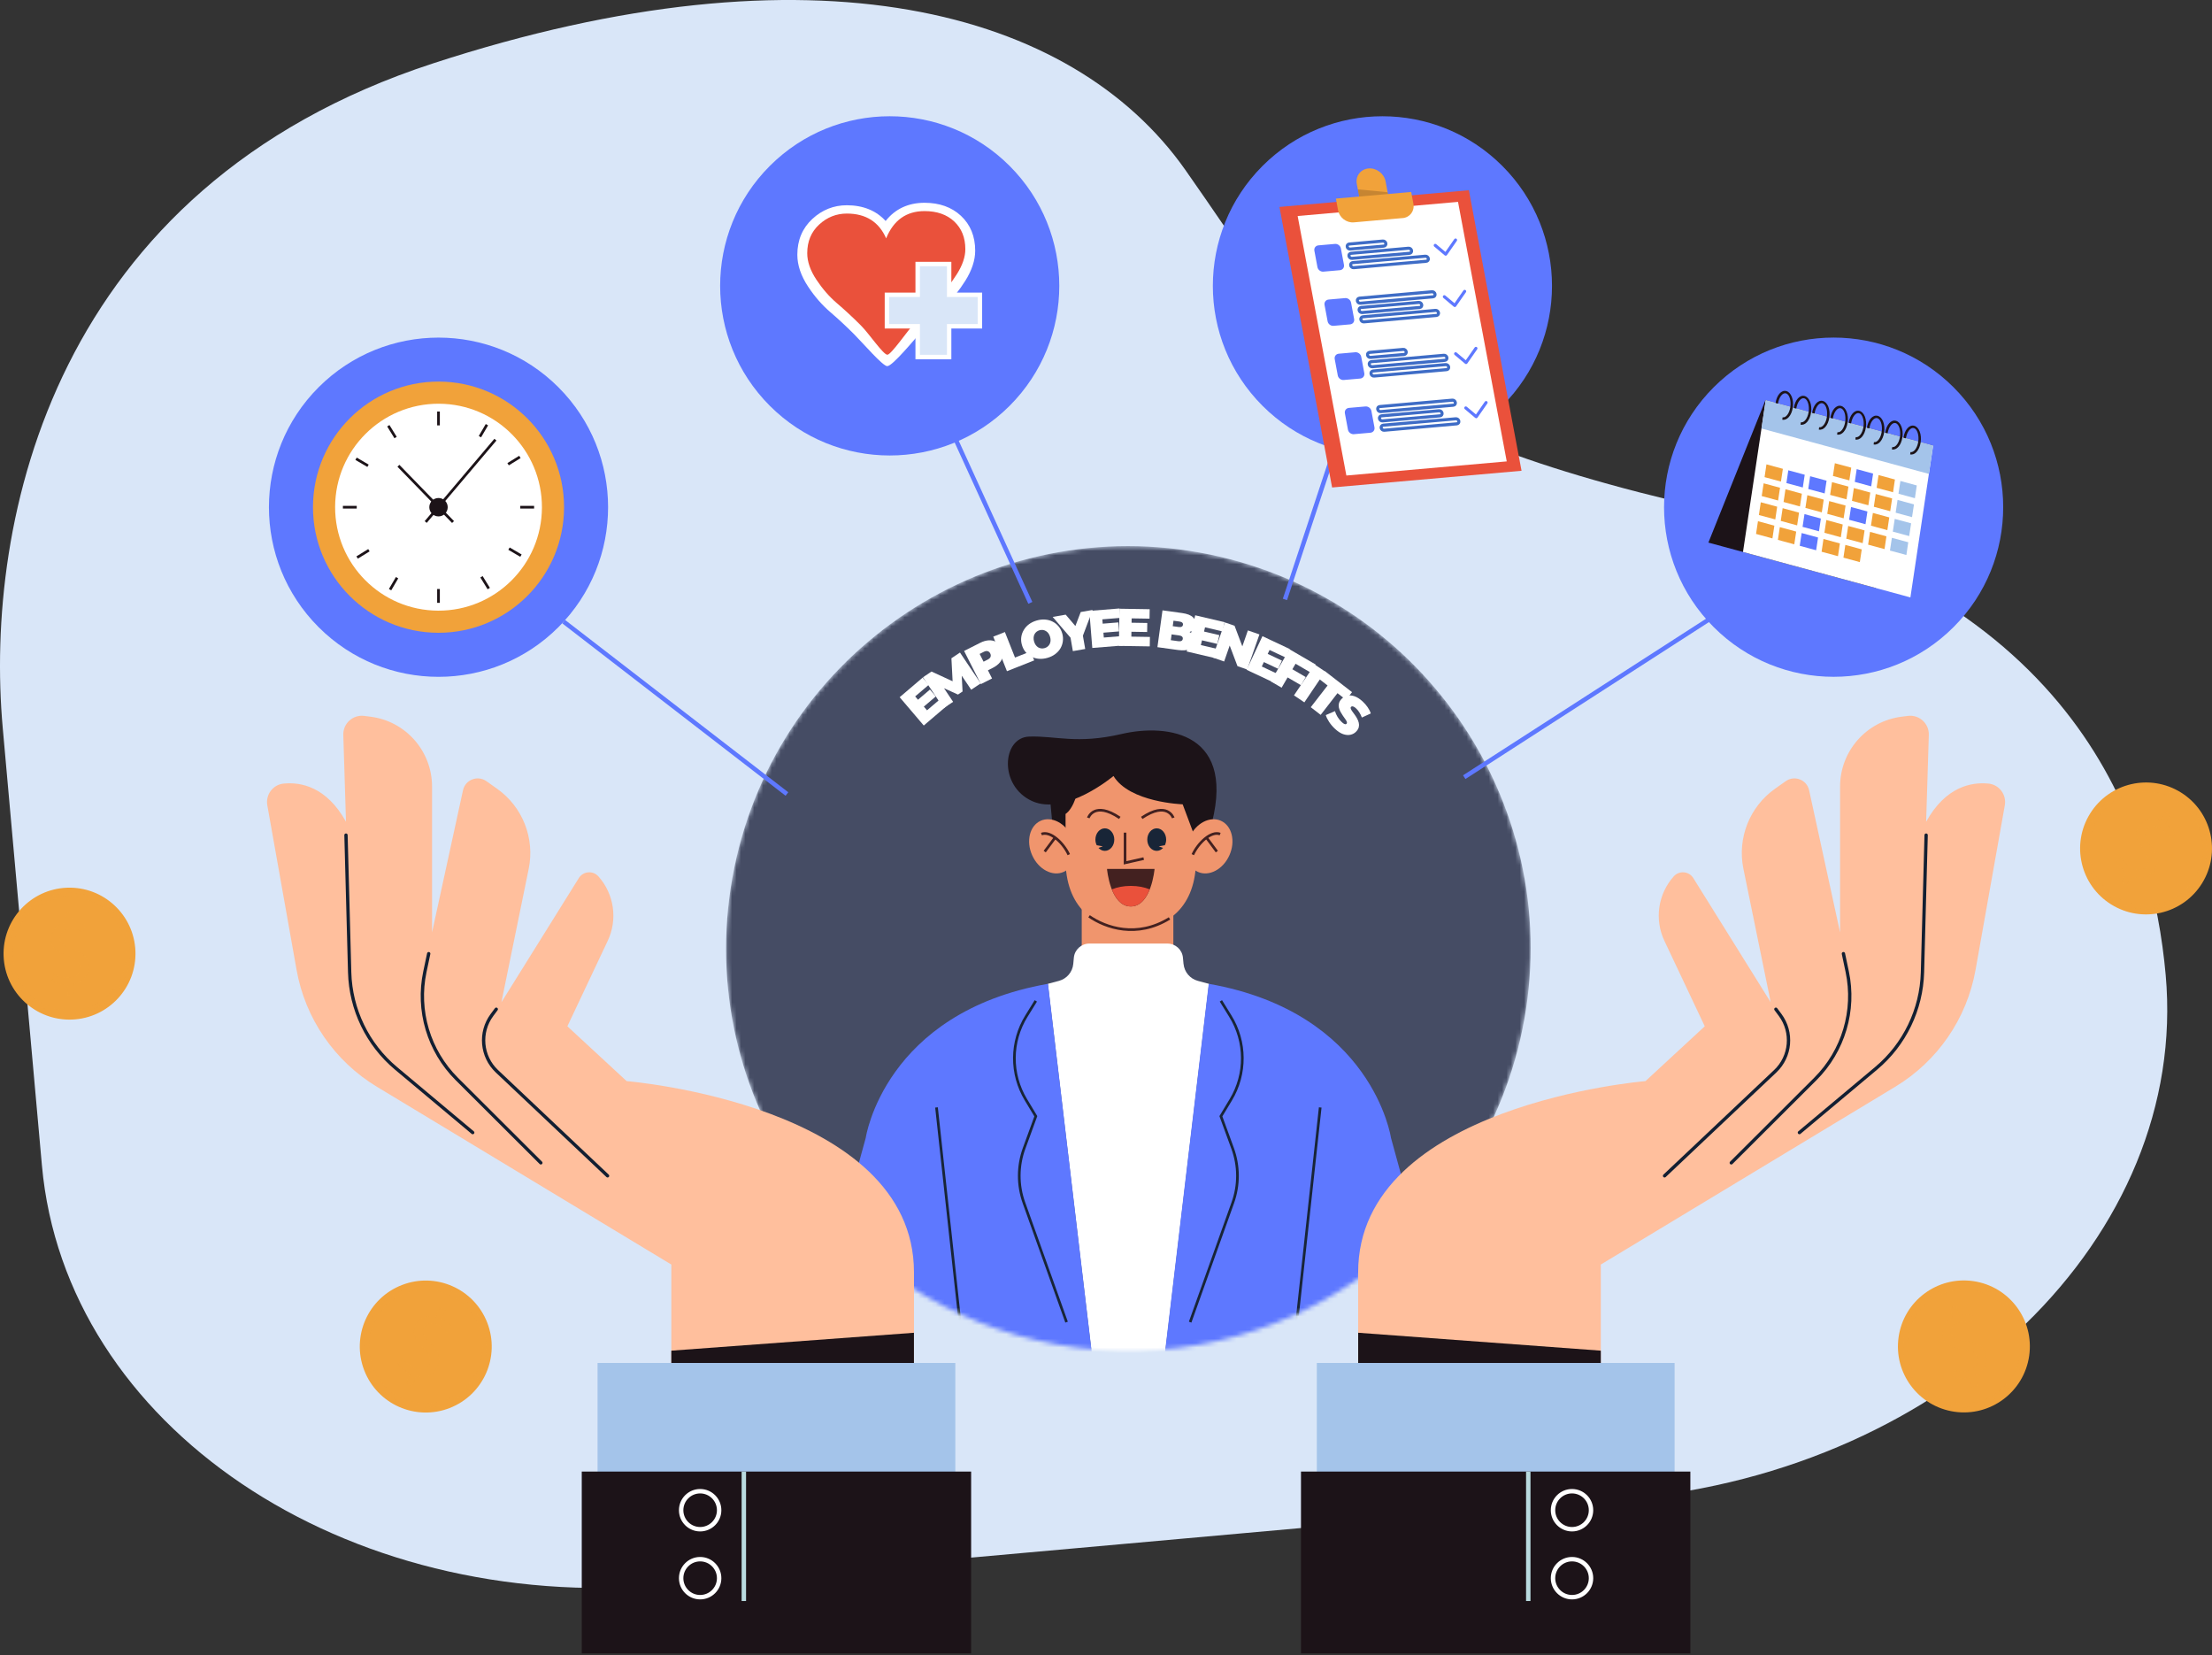<svg width="500" height="374" viewBox="0 0 500 374" fill="none" xmlns="http://www.w3.org/2000/svg">
<rect x="0" y="0" width="500" height="374" fill="#333333" stroke="none"/>
<g clip-path="url(#clip0_153_8693)">
<path d="M368 338.686C440.399 332.202 494.812 279.21 489.531 220.324C486.565 187.188 470.195 134.072 385.442 114.86C300.689 95.648 293.436 74.51 267.871 38.307C242.307 2.112 183.755 -13.707 97.876 14.327C11.997 42.353 -3.589 117.57 0.62 164.521L9.473 263.337C14.746 322.223 77.717 364.693 150.115 358.209L368 338.686Z" fill="#D9E6F8"/>
<mask id="mask0_153_8693" style="mask-type:luminance" maskUnits="userSpaceOnUse" x="164" y="123" width="182" height="183">
<path d="M344.553 230.356C353.393 180.927 320.49 133.691 271.061 124.851C221.632 116.01 174.396 148.914 165.555 198.343C156.715 247.772 189.619 295.008 239.048 303.848C288.477 312.689 335.713 279.785 344.553 230.356Z" fill="white"/>
</mask>
<g mask="url(#mask0_153_8693)">
<path d="M344.553 230.356C353.393 180.927 320.49 133.691 271.061 124.851C221.632 116.01 174.396 148.914 165.555 198.343C156.715 247.772 189.619 295.008 239.048 303.848C288.477 312.689 335.713 279.785 344.553 230.356Z" fill="#454C64"/>
<path d="M237.314 180.175L238.114 188.616H243.193L245.165 178.396L237.314 180.175Z" fill="#1C1318"/>
<path d="M270.35 183.934C270.35 183.934 266.615 181.884 267.213 171.074H243.994C244.592 181.884 240.857 183.934 240.857 183.934L240.88 193.035C240.399 204.07 246.502 209.987 255.604 209.987C264.705 209.987 270.801 204.07 270.327 193.035L270.35 183.934Z" fill="#F0956D"/>
<path d="M251.697 175.361C251.697 175.361 240.879 184.462 233.3 181.03C225.713 177.597 226.505 166.656 232.64 166.454C238.775 166.252 243.325 168.232 253.545 165.863C263.764 163.487 280.188 165.328 273.378 187.956L269.899 188.616L267.329 181.759C267.329 181.759 255.323 181.363 251.697 175.361Z" fill="#1C1318"/>
<path d="M265.224 201.477H244.514V217.831H265.224V201.477Z" fill="#F0956D"/>
<path d="M246.176 207.06C249.911 209.661 256.97 212.092 264.355 207.541" stroke="#432120" stroke-width="0.6" stroke-miterlimit="10"/>
<path d="M249.739 187.188C248.559 187.188 247.604 188.329 247.604 189.735C247.604 190.201 247.72 190.635 247.899 191.008L249.281 191.257L248.302 191.614C248.683 192.025 249.18 192.282 249.739 192.282C250.919 192.282 251.875 191.14 251.875 189.735C251.875 188.329 250.919 187.188 249.739 187.188Z" fill="#182537"/>
<path d="M261.466 187.188C262.646 187.188 263.601 188.329 263.601 189.735C263.601 190.201 263.485 190.635 263.306 191.008L261.924 191.257L262.902 191.614C262.522 192.025 262.025 192.282 261.466 192.282C260.285 192.282 259.33 191.14 259.33 189.735C259.33 188.329 260.285 187.188 261.466 187.188Z" fill="#182537"/>
<path d="M254.307 188.158V194.984L258.523 194.029" stroke="#432120" stroke-width="0.6" stroke-miterlimit="10"/>
<path d="M250.229 196.366H260.976C260.976 196.366 260.254 204.838 255.602 204.838C250.951 204.838 250.229 196.366 250.229 196.366Z" fill="#432120"/>
<path d="M255.603 200.195C253.957 200.195 252.474 200.498 251.324 200.987C252.109 202.968 253.421 204.839 255.603 204.839C257.785 204.839 259.098 202.968 259.882 200.987C258.74 200.498 257.249 200.195 255.603 200.195Z" fill="#EA513B"/>
<path d="M245.996 184.827C245.996 184.827 247.316 180.921 253.117 184.827" stroke="#432120" stroke-width="0.6" stroke-miterlimit="10"/>
<path d="M265.201 184.827C265.201 184.827 263.881 180.921 258.08 184.827" stroke="#432120" stroke-width="0.6" stroke-miterlimit="10"/>
<path d="M242.34 189.23C243.777 192.422 242.915 195.916 240.422 197.034C237.929 198.153 234.745 196.475 233.316 193.284C231.88 190.092 232.742 186.598 235.235 185.479C237.727 184.361 240.911 186.038 242.34 189.23Z" fill="#F0956D"/>
<path d="M235.406 188.484C237.433 187.692 240.353 190.464 241.588 193.136" stroke="#432120" stroke-width="0.6" stroke-miterlimit="10"/>
<path d="M236.143 192.445L238.496 189.284" stroke="#432120" stroke-width="0.6" stroke-miterlimit="10"/>
<path d="M268.867 189.23C267.431 192.422 268.293 195.916 270.785 197.034C273.278 198.153 276.462 196.475 277.891 193.284C279.327 190.092 278.465 186.598 275.973 185.479C273.48 184.361 270.296 186.038 268.867 189.23Z" fill="#F0956D"/>
<path d="M275.802 188.484C273.776 187.692 270.856 190.464 269.621 193.136" stroke="#432120" stroke-width="0.6" stroke-miterlimit="10"/>
<path d="M275.056 192.445L272.711 189.284" stroke="#432120" stroke-width="0.6" stroke-miterlimit="10"/>
<path d="M267.522 217.832L267.39 216.41C267.219 214.601 265.697 213.227 263.887 213.227H246.236C244.419 213.227 242.905 214.609 242.734 216.41L242.602 217.832C242.431 219.656 241.134 221.186 239.356 221.66L236.855 222.328L246.757 305.683H263.375L273.276 222.328L270.775 221.66C268.997 221.186 267.708 219.664 267.529 217.832H267.522Z" fill="white"/>
<path d="M236.887 222.32L246.788 305.676H182.357L195.691 257.141C195.691 257.141 199.838 228.851 236.895 222.32H236.887Z" fill="#5E78FF"/>
<path d="M234.138 226.18L232.01 229.62C228.43 235.397 228.384 242.697 231.894 248.521L234.138 252.249L231.49 259.502C230.038 263.478 230.022 267.826 231.451 271.81L241.088 298.78" stroke="#182537" stroke-width="0.6" stroke-miterlimit="10"/>
<path d="M211.688 250.261L217.481 303.354" stroke="#182537" stroke-width="0.6" stroke-miterlimit="10"/>
<path d="M273.221 222.32L263.32 305.676H327.751L314.418 257.141C314.418 257.141 310.271 228.851 273.214 222.32H273.221Z" fill="#5E78FF"/>
<path d="M275.97 226.18L278.097 229.62C281.677 235.397 281.724 242.697 278.214 248.521L275.97 252.249L278.618 259.502C280.07 263.478 280.085 267.826 278.657 271.81L269.02 298.78" stroke="#182537" stroke-width="0.6" stroke-miterlimit="10"/>
<path d="M298.42 250.261L292.627 303.354" stroke="#182537" stroke-width="0.6" stroke-miterlimit="10"/>
</g>
<path d="M101.612 318.202C109.293 315.233 113.113 306.6 110.145 298.92C107.176 291.239 98.543 287.419 90.862 290.387C83.182 293.355 79.361 301.988 82.33 309.669C85.298 317.35 93.931 321.17 101.612 318.202Z" fill="#F1A23A"/>
<g style="mix-blend-mode:multiply" opacity="0.4">
<path d="M90.819 316.904C83.869 313.922 80.638 305.838 83.621 298.888C86.603 291.937 94.686 288.707 101.637 291.689C108.587 294.671 111.817 302.755 108.835 309.705C105.853 316.655 97.769 319.886 90.819 316.904ZM101.295 292.496C94.787 289.709 87.224 292.729 84.436 299.237C81.648 305.744 84.669 313.308 91.176 316.096C97.684 318.884 105.248 315.863 108.035 309.355C110.823 302.848 107.802 295.284 101.295 292.496Z" fill="#F1A23A"/>
</g>
<g style="mix-blend-mode:multiply" opacity="0.6">
<path d="M91.86 312.54L92.76 310.435C91.565 309.892 90.477 308.983 89.973 308.152L91.068 306.972C91.603 307.795 92.512 308.649 93.685 309.154C95.16 309.791 96.527 309.363 97.039 308.175C97.528 307.034 97.024 305.978 95.75 304.689C93.987 302.941 93.087 301.427 93.863 299.618C94.601 297.894 96.395 297.102 98.445 297.614L99.346 295.51L100.635 296.061L99.765 298.08C101 298.655 101.706 299.354 102.157 299.967L101.046 301.116C100.72 300.682 100.06 299.858 98.724 299.284C97.125 298.593 96.107 299.292 95.75 300.13C95.284 301.21 95.828 302.087 97.311 303.609C99.082 305.403 99.695 306.948 98.903 308.804C98.196 310.451 96.395 311.499 94.096 310.932L93.164 313.099L91.852 312.54H91.86Z" fill="#F1A23A"/>
</g>
<path d="M30.612 214.927C30.931 223.15 24.517 230.085 16.293 230.403C8.061 230.722 1.134 224.308 0.816 216.084C0.498 207.86 6.912 200.925 15.136 200.607C23.359 200.289 30.294 206.703 30.612 214.927Z" fill="#F1A23A"/>
<g style="mix-blend-mode:multiply" opacity="0.4">
<path d="M16.247 229.216C8.691 229.511 2.3 223.594 2.005 216.038C1.71 208.482 7.627 202.091 15.183 201.796C22.739 201.501 29.13 207.418 29.425 214.974C29.72 222.53 23.803 228.921 16.247 229.216ZM15.214 202.681C8.139 202.953 2.61 208.932 2.882 216.007C3.154 223.081 9.133 228.61 16.208 228.338C23.282 228.067 28.811 222.087 28.54 215.013C28.268 207.938 22.288 202.409 15.214 202.681Z" fill="#F1A23A"/>
</g>
<g style="mix-blend-mode:multiply" opacity="0.6">
<path d="M15.299 224.828L15.213 222.545C13.901 222.568 12.526 222.219 11.711 221.683L12.192 220.145C13.031 220.658 14.219 221.038 15.493 220.992C17.1 220.929 18.148 219.959 18.102 218.67C18.055 217.427 17.139 216.689 15.438 216.076C13.093 215.261 11.633 214.274 11.556 212.302C11.486 210.423 12.759 208.947 14.832 208.528L14.747 206.245L16.153 206.19L16.238 208.388C17.597 208.38 18.537 208.706 19.212 209.064L18.7 210.578C18.218 210.322 17.271 209.864 15.819 209.918C14.079 209.988 13.458 211.052 13.497 211.96C13.543 213.133 14.405 213.692 16.401 214.43C18.77 215.292 19.989 216.418 20.067 218.437C20.136 220.223 18.956 221.947 16.642 222.42L16.735 224.773L15.306 224.828H15.299Z" fill="#F1A23A"/>
</g>
<path d="M497.748 199.613C493.4 206.602 484.205 208.738 477.216 204.389C470.227 200.04 468.092 190.846 472.441 183.857C476.789 176.868 485.984 174.733 492.973 179.081C499.962 183.43 502.097 192.624 497.748 199.613Z" fill="#F1A23A"/>
<g style="mix-blend-mode:multiply" opacity="0.4">
<path d="M477.838 203.38C471.416 199.381 469.444 190.901 473.443 184.479C477.442 178.057 485.922 176.084 492.344 180.084C498.766 184.083 500.739 192.563 496.74 198.985C492.74 205.407 484.26 207.379 477.838 203.38ZM491.878 180.829C485.868 177.086 477.931 178.934 474.196 184.945C470.453 190.955 472.301 198.884 478.312 202.627C484.322 206.37 492.251 204.522 495.994 198.511C499.737 192.501 497.889 184.572 491.878 180.829Z" fill="#F1A23A"/>
</g>
<g style="mix-blend-mode:multiply" opacity="0.6">
<path d="M479.522 199.218L480.733 197.276C479.631 196.562 478.691 195.498 478.318 194.597L479.584 193.595C479.988 194.488 480.764 195.475 481.836 196.142C483.203 196.989 484.616 196.779 485.3 195.684C485.96 194.628 485.618 193.51 484.554 192.042C483.071 190.054 482.411 188.416 483.451 186.738C484.445 185.146 486.332 184.634 488.282 185.449L489.493 183.508L490.681 184.253L489.516 186.117C490.65 186.87 491.24 187.67 491.597 188.346L490.324 189.316C490.068 188.835 489.54 187.919 488.313 187.158C486.829 186.234 485.727 186.769 485.245 187.546C484.624 188.548 485.02 189.487 486.262 191.219C487.738 193.261 488.118 194.884 487.055 196.593C486.107 198.115 484.166 198.876 481.984 197.967L480.741 199.963L479.53 199.21L479.522 199.218Z" fill="#F1A23A"/>
</g>
<path d="M458.674 306.404C459.853 298.254 454.202 290.692 446.052 289.513C437.903 288.335 430.34 293.986 429.162 302.135C427.983 310.285 433.634 317.847 441.784 319.026C449.933 320.205 457.495 314.554 458.674 306.404Z" fill="#F1A23A"/>
<g style="mix-blend-mode:multiply" opacity="0.4">
<path d="M447.73 317.487C440.462 319.576 432.844 315.352 430.763 308.083C428.674 300.814 432.898 293.196 440.167 291.115C447.435 289.026 455.053 293.251 457.134 300.519C459.216 307.788 454.999 315.406 447.73 317.487ZM440.408 291.954C433.605 293.903 429.652 301.032 431.609 307.834C433.566 314.637 440.687 318.59 447.49 316.633C454.292 314.684 458.245 307.555 456.288 300.752C454.339 293.95 447.21 289.997 440.408 291.954Z" fill="#F1A23A"/>
</g>
<g style="mix-blend-mode:multiply" opacity="0.6">
<path d="M445.774 313.449L445.145 311.251C443.879 311.593 442.458 311.57 441.542 311.251L441.643 309.644C442.575 309.939 443.825 310.032 445.044 309.683C446.589 309.24 447.382 308.044 447.024 306.802C446.683 305.606 445.619 305.109 443.825 304.915C441.356 304.682 439.694 304.068 439.15 302.181C438.63 300.372 439.523 298.632 441.433 297.731L440.804 295.534L442.155 295.146L442.761 297.258C444.081 296.924 445.075 297.017 445.813 297.203L445.681 298.795C445.153 298.663 444.12 298.438 442.722 298.842C441.045 299.323 440.703 300.504 440.952 301.381C441.278 302.515 442.241 302.849 444.361 303.09C446.861 303.361 448.321 304.169 448.88 306.103C449.377 307.819 448.64 309.776 446.504 310.793L447.156 313.061L445.782 313.457L445.774 313.449Z" fill="#F1A23A"/>
</g>
<path d="M361.844 315.84V285.765L428.403 245.586C437.985 239.8 444.602 230.163 446.558 219.152L453.167 181.986C453.594 179.594 451.909 177.319 449.494 177.078C445.588 176.69 439.795 177.769 435.384 185.69L435.99 166.074C436.067 163.504 433.831 161.461 431.276 161.78L429.863 161.958C421.903 162.952 415.931 169.724 415.931 177.746V210.711L408.934 178.584C408.414 176.2 405.634 175.121 403.638 176.534L401.215 178.251C395.461 182.327 392.666 189.425 394.079 196.329L400.252 226.498L382.757 198.433C381.778 196.857 379.557 196.67 378.323 198.053C374.766 202.044 373.935 207.775 376.218 212.605L385.343 231.926L371.947 244.312C371.947 244.312 306.996 249.616 306.996 287.527V315.833H361.836L361.844 315.84Z" fill="#FFBF9D"/>
<path d="M307.004 301.179L361.844 305.225V315.84H307.004V301.179Z" fill="#1C1318"/>
<path d="M401.418 228.066L402.389 229.371C405.285 233.285 404.804 238.752 401.263 242.091L376.258 265.714" stroke="#121F32" stroke-width="0.75" stroke-linecap="round" stroke-linejoin="round"/>
<path d="M416.685 215.51L417.547 219.594C419.403 228.37 416.685 237.486 410.34 243.823L391.338 262.779" stroke="#121F32" stroke-width="0.75" stroke-linecap="round" stroke-linejoin="round"/>
<path d="M435.383 188.719L434.553 219.742C434.327 228.137 430.514 236.034 424.069 241.431L406.736 255.945" stroke="#121F32" stroke-width="0.75" stroke-linecap="round" stroke-linejoin="round"/>
<path d="M378.525 308.005H297.654V339.09H378.525V308.005Z" fill="#A4C4EA"/>
<path d="M382.089 332.552H294.074V373.639H382.089V332.552Z" fill="#1C1318"/>
<path d="M345.451 361.805V332.552" stroke="#B9DBDF" stroke-miterlimit="10"/>
<path d="M359.632 341.281C359.632 343.657 357.706 345.575 355.337 345.575C352.969 345.575 351.043 343.649 351.043 341.281C351.043 338.912 352.969 336.986 355.337 336.986C357.706 336.986 359.632 338.912 359.632 341.281Z" stroke="white" stroke-miterlimit="10"/>
<path d="M359.632 356.64C359.632 359.016 357.706 360.934 355.337 360.934C352.969 360.934 351.043 359.009 351.043 356.64C351.043 354.272 352.969 352.346 355.337 352.346C357.706 352.346 359.632 354.272 359.632 356.64Z" stroke="white" stroke-miterlimit="10"/>
<path d="M151.746 315.84V285.765L85.188 245.586C75.605 239.8 68.989 230.163 67.032 219.152L60.424 181.986C59.997 179.594 61.682 177.319 64.097 177.078C68.003 176.69 73.796 177.769 78.207 185.69L77.601 166.074C77.523 163.504 79.76 161.461 82.315 161.78L83.728 161.958C91.688 162.952 97.659 169.724 97.659 177.746V210.711L104.656 178.584C105.177 176.2 107.957 175.121 109.952 176.534L112.375 178.251C118.129 182.327 120.925 189.425 119.512 196.329L113.338 226.498L130.834 198.433C131.812 196.857 134.033 196.67 135.268 198.053C138.825 202.044 139.656 207.775 137.372 212.605L128.248 231.926L141.644 244.312C141.644 244.312 206.595 249.616 206.595 287.527V315.833H151.754L151.746 315.84Z" fill="#FFBF9D"/>
<path d="M206.586 301.18L151.746 305.226V315.841H206.586V301.18Z" fill="#1C1318"/>
<path d="M112.174 228.066L111.203 229.371C108.307 233.285 108.788 238.752 112.329 242.091L137.334 265.714" stroke="#121F32" stroke-width="0.75" stroke-linecap="round" stroke-linejoin="round"/>
<path d="M96.906 215.51L96.044 219.594C94.188 228.37 96.906 237.486 103.25 243.823L122.252 262.779" stroke="#121F32" stroke-width="0.75" stroke-linecap="round" stroke-linejoin="round"/>
<path d="M78.207 188.719L79.038 219.742C79.263 228.137 83.076 236.034 89.521 241.431L106.854 255.945" stroke="#121F32" stroke-width="0.75" stroke-linecap="round" stroke-linejoin="round"/>
<path d="M135.073 339.091H215.943V308.005H135.073V339.091Z" fill="#A4C4EA"/>
<path d="M131.501 373.64H219.516V332.552H131.501V373.64Z" fill="#1C1318"/>
<path d="M168.139 361.805V332.552" stroke="#B9DBDF" stroke-miterlimit="10"/>
<path d="M153.967 341.281C153.967 343.657 155.893 345.575 158.261 345.575C160.63 345.575 162.555 343.649 162.555 341.281C162.555 338.912 160.63 336.986 158.261 336.986C155.893 336.986 153.967 338.912 153.967 341.281Z" stroke="white" stroke-miterlimit="10"/>
<path d="M153.967 356.64C153.967 359.016 155.893 360.934 158.261 360.934C160.63 360.934 162.555 359.009 162.555 356.64C162.555 354.272 160.63 352.346 158.261 352.346C155.893 352.346 153.967 354.272 153.967 356.64Z" stroke="white" stroke-miterlimit="10"/>
<path d="M126.226 141.726C141.195 126.757 141.195 102.487 126.226 87.518C111.257 72.549 86.987 72.549 72.018 87.518C57.049 102.487 57.049 126.757 72.018 141.726C86.987 156.695 111.257 156.695 126.226 141.726Z" fill="#5E78FF"/>
<path d="M127.498 114.668C127.528 98.993 114.849 86.261 99.178 86.231C83.506 86.201 70.778 98.884 70.748 114.559C70.718 130.235 83.397 142.967 99.069 142.997C114.74 143.027 127.468 130.344 127.498 114.668Z" fill="#F1A23A"/>
<path d="M122.498 114.697C122.543 101.784 112.115 91.279 99.205 91.234C86.296 91.189 75.795 101.621 75.75 114.534C75.704 127.448 86.133 137.953 99.042 137.998C111.951 138.043 122.453 127.611 122.498 114.697Z" fill="white"/>
<path d="M99.422 93H98.816V96.129H99.422V93Z" fill="#1C1318"/>
<path d="M99.422 133.102H98.816V136.231H99.422V133.102Z" fill="#1C1318"/>
<path d="M120.731 114.316H117.602V114.922H120.731V114.316Z" fill="#1C1318"/>
<path d="M80.637 114.316H77.508V114.922H80.637V114.316Z" fill="#1C1318"/>
<path d="M83.036 105.518L80.334 103.933L80.637 103.405L83.339 104.997L83.036 105.518Z" fill="#1C1318"/>
<path d="M117.601 125.824L114.898 124.24L115.209 123.72L117.911 125.304L117.601 125.824Z" fill="#1C1318"/>
<path d="M108.741 98.831L108.221 98.521L109.805 95.818L110.325 96.129L108.741 98.831Z" fill="#1C1318"/>
<path d="M89.494 130.397L87.912 133.097L88.435 133.403L90.017 130.703L89.494 130.397Z" fill="#1C1318"/>
<path d="M117.356 103.004L114.693 104.648L115.012 105.164L117.674 103.52L117.356 103.004Z" fill="#1C1318"/>
<path d="M83.231 124.083L80.568 125.727L80.887 126.242L83.549 124.598L83.231 124.083Z" fill="#1C1318"/>
<path d="M88.033 96.054L87.518 96.372L89.161 99.036L89.676 98.718L88.033 96.054Z" fill="#1C1318"/>
<path d="M109.092 130.184L108.576 130.502L110.22 133.165L110.735 132.847L109.092 130.184Z" fill="#1C1318"/>
<path d="M102.187 118.183L89.84 105.471L90.275 105.044L102.622 117.756L102.187 118.183Z" fill="#1C1318"/>
<path d="M111.752 99.161L95.994 117.769L96.456 118.16L112.215 99.552L111.752 99.161Z" fill="#1C1318"/>
<path d="M101.201 114.619C101.201 115.769 100.27 116.7 99.12 116.7C97.971 116.7 97.039 115.769 97.039 114.619C97.039 113.47 97.971 112.538 99.12 112.538C100.27 112.538 101.201 113.47 101.201 114.619Z" fill="#1C1318"/>
<path d="M127.408 140.479L177.876 179.43" stroke="#5E78FF" stroke-miterlimit="10"/>
<path d="M228.216 91.704C243.185 76.734 243.185 52.465 228.216 37.496C213.247 22.527 188.977 22.527 174.008 37.496C159.039 52.465 159.039 76.734 174.008 91.704C188.977 106.673 213.247 106.673 228.216 91.704Z" fill="#5E78FF"/>
<path d="M215.688 50.048C217.365 51.617 218.204 53.698 218.204 56.315C218.204 58.039 217.575 59.903 216.317 61.906C215.059 63.91 213.638 65.696 212.054 67.264C210.469 68.825 208.753 70.658 206.913 72.755C205.072 74.852 203.706 76.723 202.82 78.346C202.168 79.557 201.422 80.163 200.584 80.163C199.652 80.163 198.906 79.557 198.347 78.346C197.695 76.995 196.445 75.395 194.604 73.555C192.764 71.706 190.962 70.045 189.215 68.554C187.468 67.063 185.907 65.276 184.532 63.195C183.158 61.122 182.467 59.126 182.467 57.216C182.467 54.56 183.368 52.401 185.161 50.747C186.955 49.093 189.044 48.262 191.42 48.262C195.707 48.262 198.673 50.134 200.304 53.861C201.982 49.753 204.878 47.703 208.978 47.703C211.782 47.703 214.018 48.48 215.696 50.048H215.688Z" fill="white"/>
<path d="M200.576 82.749C199.52 82.749 195.078 77.546 193.02 75.489C191.258 73.726 189.487 72.079 187.763 70.604C185.86 68.981 184.144 67.024 182.669 64.78C181.054 62.342 180.23 59.919 180.23 57.566C180.23 54.273 181.38 51.547 183.64 49.459C185.853 47.416 188.47 46.383 191.413 46.383C195.094 46.383 198.068 47.602 200.188 49.94C202.308 47.237 205.29 45.824 208.971 45.824C212.341 45.824 215.113 46.81 217.202 48.76C219.346 50.755 220.433 53.411 220.433 56.657C220.433 58.8 219.679 61.084 218.204 63.437C216.861 65.572 215.315 67.513 213.615 69.191C212.054 70.728 210.361 72.53 208.582 74.564C206.859 76.521 201.757 82.734 200.576 82.734V82.749Z" fill="white"/>
<path d="M215.688 50.048C217.365 51.617 218.204 53.698 218.204 56.315C218.204 58.039 217.575 59.903 216.317 61.906C215.059 63.91 213.638 65.696 212.054 67.264C210.469 68.825 208.753 70.658 206.913 72.755C205.072 74.852 201.415 80.163 200.584 80.163C199.652 80.163 196.445 75.395 194.604 73.555C192.764 71.706 190.962 70.045 189.215 68.554C187.468 67.063 185.907 65.276 184.532 63.195C183.158 61.122 182.467 59.126 182.467 57.216C182.467 54.56 183.368 52.401 185.161 50.747C186.955 49.093 189.044 48.262 191.42 48.262C195.707 48.262 198.673 50.134 200.304 53.861C201.982 49.753 204.878 47.703 208.978 47.703C211.782 47.703 214.018 48.48 215.696 50.048H215.688Z" fill="#EA513B"/>
<path d="M214.049 60.167H207.938V80.179H214.049V60.167Z" fill="white"/>
<path d="M215.043 81.188H206.928V59.165H215.043V81.188ZM208.939 79.185H213.039V61.176H208.939V79.185Z" fill="white"/>
<path d="M200.98 67.117V73.228H220.992V67.117H200.98Z" fill="white"/>
<path d="M222.002 74.238H199.979V66.123H222.002V74.238ZM201.982 72.227H219.99V68.127H201.982V72.227Z" fill="white"/>
<path d="M214.049 60.167H207.938V80.179H214.049V60.167Z" fill="#D9E6F8"/>
<path d="M200.98 67.117V73.228H220.992V67.117H200.98Z" fill="#D9E6F8"/>
<path d="M212.768 92.177L232.896 136.238" stroke="#5E78FF" stroke-miterlimit="10"/>
<path d="M290.447 135.462L306.607 86.647" stroke="#5E78FF" stroke-miterlimit="10"/>
<path d="M339.587 91.706C354.556 76.737 354.556 52.468 339.587 37.499C324.618 22.53 300.348 22.529 285.379 37.499C270.41 52.468 270.41 76.737 285.379 91.706C300.348 106.676 324.618 106.676 339.587 91.706Z" fill="#5E78FF"/>
<path d="M343.929 106.387L301.11 110.161L289.205 46.763L332.024 42.989L343.929 106.387Z" fill="#EA513B"/>
<path d="M340.581 104.267L304.332 107.459L293.32 48.814L329.57 45.622L340.581 104.267Z" fill="white"/>
<path d="M314.257 46.663L307.757 47.237L306.693 41.576C306.359 39.798 307.547 38.221 309.341 38.066C311.135 37.911 312.867 39.223 313.2 41.002L314.264 46.663H314.257Z" fill="#F1A23A"/>
<path d="M310.949 41.351C311.049 41.887 310.692 42.36 310.149 42.407C309.605 42.454 309.085 42.058 308.984 41.522C308.883 40.986 309.24 40.512 309.784 40.466C310.327 40.419 310.848 40.815 310.949 41.351Z" fill="#F1A23A"/>
<path opacity="0.2" d="M306.918 42.788L313.651 43.44L314.101 45.855L307.601 46.43L306.918 42.788Z" fill="#1C1318"/>
<path d="M317.044 49.28L306.024 50.25C304.362 50.398 302.77 49.179 302.46 47.54L301.963 44.877L318.985 43.378L319.482 46.041C319.793 47.688 318.698 49.14 317.036 49.288L317.044 49.28Z" fill="#F1A23A"/>
<path d="M302.864 61.06L299.136 61.386C298.515 61.441 297.909 60.983 297.793 60.361L297.102 56.665C296.985 56.044 297.397 55.5 298.026 55.446L301.753 55.12C302.375 55.065 302.98 55.523 303.097 56.145L303.788 59.841C303.904 60.462 303.493 61.006 302.864 61.06Z" fill="#5E78FF"/>
<path d="M312.781 55.617L305.21 56.285C304.892 56.316 304.581 56.075 304.527 55.764C304.464 55.446 304.674 55.166 305 55.143L312.572 54.475C312.89 54.444 313.201 54.685 313.255 54.996C313.317 55.314 313.107 55.594 312.781 55.617Z" stroke="#3E6CC6" stroke-width="0.7" stroke-miterlimit="10"/>
<path d="M318.59 57.24L305.606 58.382C305.288 58.413 304.977 58.172 304.923 57.861C304.861 57.543 305.071 57.263 305.397 57.24L318.381 56.098C318.699 56.067 319.01 56.308 319.064 56.619C319.126 56.937 318.917 57.217 318.59 57.24Z" stroke="#3E6CC6" stroke-width="0.7" stroke-miterlimit="10"/>
<path d="M322.38 59.042L305.995 60.486C305.677 60.517 305.366 60.276 305.312 59.966C305.25 59.647 305.459 59.368 305.785 59.345L322.171 57.9C322.489 57.869 322.8 58.11 322.854 58.42C322.916 58.739 322.706 59.018 322.38 59.042Z" stroke="#3E6CC6" stroke-width="0.7" stroke-miterlimit="10"/>
<path d="M305.163 73.305L301.435 73.632C300.814 73.686 300.208 73.228 300.092 72.606L299.401 68.91C299.284 68.289 299.696 67.745 300.325 67.691L304.052 67.365C304.673 67.31 305.279 67.769 305.396 68.39L306.087 72.086C306.203 72.707 305.792 73.251 305.163 73.305Z" fill="#5E78FF"/>
<path d="M323.894 67.078L307.509 68.522C307.19 68.553 306.88 68.312 306.825 68.002C306.763 67.683 306.973 67.404 307.299 67.381L323.684 65.936C324.003 65.905 324.313 66.146 324.368 66.457C324.43 66.775 324.22 67.055 323.894 67.078Z" stroke="#3E6CC6" stroke-width="0.7" stroke-miterlimit="10"/>
<path d="M320.889 69.485L307.905 70.627C307.587 70.658 307.276 70.417 307.222 70.106C307.16 69.788 307.369 69.508 307.696 69.485L320.68 68.344C320.998 68.312 321.309 68.553 321.363 68.864C321.425 69.182 321.215 69.462 320.889 69.485Z" stroke="#3E6CC6" stroke-width="0.7" stroke-miterlimit="10"/>
<path d="M324.679 71.287L308.294 72.731C307.975 72.762 307.665 72.522 307.611 72.211C307.548 71.892 307.758 71.613 308.084 71.59L324.469 70.145C324.788 70.114 325.099 70.355 325.153 70.666C325.215 70.984 325.005 71.263 324.679 71.287Z" stroke="#3E6CC6" stroke-width="0.7" stroke-miterlimit="10"/>
<path d="M307.461 85.545L303.734 85.871C303.113 85.925 302.507 85.467 302.391 84.846L301.699 81.149C301.583 80.528 301.994 79.984 302.623 79.93L306.351 79.604C306.972 79.55 307.578 80.008 307.694 80.629L308.386 84.325C308.502 84.947 308.09 85.49 307.461 85.545Z" fill="#5E78FF"/>
<path d="M317.379 80.101L309.808 80.769C309.489 80.8 309.179 80.559 309.124 80.249C309.062 79.93 309.272 79.651 309.598 79.628L317.169 78.96C317.488 78.929 317.798 79.169 317.853 79.48C317.915 79.798 317.705 80.078 317.379 80.101Z" stroke="#3E6CC6" stroke-width="0.7" stroke-miterlimit="10"/>
<path d="M326.581 81.429L310.196 82.874C309.878 82.905 309.567 82.664 309.513 82.353C309.451 82.035 309.66 81.755 309.987 81.732L326.372 80.288C326.69 80.257 327.001 80.498 327.055 80.808C327.117 81.126 326.908 81.406 326.581 81.429Z" stroke="#3E6CC6" stroke-width="0.7" stroke-miterlimit="10"/>
<path d="M326.978 83.534L310.593 84.978C310.274 85.009 309.964 84.769 309.909 84.458C309.847 84.14 310.057 83.86 310.383 83.837L326.768 82.392C327.087 82.361 327.397 82.602 327.452 82.913C327.514 83.231 327.304 83.511 326.978 83.534Z" stroke="#3E6CC6" stroke-width="0.7" stroke-miterlimit="10"/>
<path d="M309.76 97.791L306.033 98.117C305.412 98.171 304.806 97.713 304.689 97.092L303.998 93.395C303.882 92.774 304.293 92.231 304.922 92.176L308.65 91.85C309.271 91.796 309.877 92.254 309.993 92.875L310.684 96.572C310.801 97.193 310.389 97.736 309.76 97.791Z" fill="#5E78FF"/>
<path d="M328.492 91.571L312.106 93.015C311.788 93.046 311.477 92.806 311.423 92.495C311.361 92.177 311.571 91.897 311.897 91.874L328.282 90.43C328.6 90.398 328.911 90.639 328.965 90.95C329.027 91.268 328.818 91.548 328.492 91.571Z" stroke="#3E6CC6" stroke-width="0.7" stroke-miterlimit="10"/>
<path d="M325.487 93.97L312.503 95.112C312.184 95.143 311.874 94.902 311.819 94.592C311.757 94.273 311.967 93.994 312.293 93.97L325.277 92.829C325.596 92.798 325.906 93.038 325.961 93.349C326.023 93.668 325.813 93.947 325.487 93.97Z" stroke="#3E6CC6" stroke-width="0.7" stroke-miterlimit="10"/>
<path d="M329.277 95.78L312.892 97.224C312.573 97.255 312.263 97.015 312.208 96.704C312.146 96.386 312.356 96.106 312.682 96.083L329.067 94.638C329.386 94.607 329.696 94.848 329.751 95.159C329.813 95.477 329.603 95.757 329.277 95.78Z" stroke="#3E6CC6" stroke-width="0.7" stroke-miterlimit="10"/>
<path d="M326.744 57.783C326.674 57.775 326.612 57.744 326.557 57.705L324.197 55.717C324.049 55.593 324.033 55.375 324.158 55.228C324.282 55.08 324.499 55.065 324.647 55.189L326.72 56.928L328.732 54.04C328.84 53.884 329.058 53.846 329.213 53.954C329.368 54.063 329.407 54.281 329.299 54.436L327.07 57.635C327.015 57.713 326.93 57.767 326.829 57.783C326.798 57.783 326.775 57.783 326.744 57.783Z" fill="#5E78FF"/>
<path d="M331.349 82.267C331.279 82.259 331.217 82.236 331.163 82.189L328.802 80.201C328.655 80.077 328.639 79.86 328.763 79.712C328.887 79.565 329.105 79.549 329.252 79.673L331.326 81.413L333.337 78.524C333.446 78.369 333.663 78.33 333.819 78.439C333.974 78.547 334.013 78.765 333.904 78.92L331.675 82.12C331.621 82.197 331.536 82.252 331.435 82.267C331.403 82.267 331.38 82.267 331.349 82.267Z" fill="#5E78FF"/>
<path d="M328.802 69.384C328.732 69.376 328.67 69.346 328.616 69.307L326.255 67.319C326.108 67.194 326.092 66.977 326.216 66.829C326.341 66.682 326.558 66.666 326.706 66.791L328.779 68.53L330.79 65.641C330.899 65.486 331.116 65.447 331.272 65.556C331.427 65.665 331.466 65.882 331.357 66.037L329.128 69.237C329.074 69.314 328.989 69.369 328.888 69.384C328.857 69.384 328.833 69.384 328.802 69.384Z" fill="#5E78FF"/>
<path d="M333.648 94.514C333.578 94.506 333.516 94.475 333.462 94.436L331.101 92.448C330.953 92.324 330.938 92.107 331.062 91.959C331.186 91.812 331.404 91.796 331.551 91.921L333.625 93.66L335.636 90.771C335.745 90.616 335.962 90.577 336.117 90.686C336.273 90.794 336.312 91.012 336.203 91.167L333.974 94.367C333.92 94.444 333.834 94.499 333.733 94.514C333.702 94.514 333.679 94.514 333.648 94.514Z" fill="#5E78FF"/>
<path d="M441.575 141.719C456.544 126.75 456.545 102.48 441.575 87.511C426.606 72.542 402.337 72.542 387.368 87.511C372.398 102.48 372.399 126.75 387.368 141.719C402.337 156.688 426.606 156.688 441.575 141.719Z" fill="#5E78FF"/>
<path d="M330.975 175.625L394.582 134.646" stroke="#5E78FF" stroke-miterlimit="10"/>
<path d="M386.164 122.617L424.006 132.883L436.896 100.703L399.055 90.444L386.164 122.617Z" fill="#1C1318"/>
<path d="M431.826 135.003L393.984 124.737L399.117 90.46L436.959 100.726L431.826 135.003Z" fill="white"/>
<path d="M436.004 107.094L398.162 96.835L399.117 90.46L436.959 100.726L436.004 107.094Z" fill="#A4C4EA"/>
<path d="M431.856 102.155C432.601 102.295 433.385 101.255 433.603 99.818C433.82 98.35 433.37 96.937 432.609 96.735C431.848 96.533 431.025 97.597 430.807 99.065L430.256 98.917C430.528 97.108 431.592 95.92 432.686 96.215C433.781 96.51 434.418 98.164 434.146 99.973C433.882 101.752 432.842 102.924 431.77 102.684L431.848 102.155H431.856Z" fill="#1C1318"/>
<path d="M427.725 101.029C428.47 101.168 429.255 100.128 429.472 98.691C429.689 97.223 429.239 95.81 428.478 95.608C427.717 95.406 426.894 96.47 426.676 97.938L426.125 97.79C426.397 95.981 427.461 94.793 428.556 95.088C429.651 95.383 430.287 97.037 430.016 98.846C429.752 100.625 428.711 101.797 427.639 101.557L427.717 101.029H427.725Z" fill="#1C1318"/>
<path d="M423.594 99.91C424.339 100.05 425.124 99.01 425.341 97.573C425.559 96.105 425.108 94.692 424.347 94.49C423.586 94.288 422.763 95.352 422.546 96.82L421.994 96.672C422.266 94.863 423.33 93.675 424.425 93.97C425.52 94.265 426.156 95.919 425.885 97.728C425.621 99.507 424.58 100.679 423.508 100.438L423.586 99.91H423.594Z" fill="#1C1318"/>
<path d="M419.471 98.792C420.216 98.932 421.001 97.891 421.218 96.455C421.435 94.987 420.985 93.574 420.224 93.372C419.463 93.17 418.64 94.234 418.422 95.701L417.871 95.554C418.143 93.745 419.207 92.556 420.302 92.852C421.397 93.147 422.033 94.801 421.762 96.61C421.498 98.388 420.457 99.561 419.385 99.32L419.463 98.792H419.471Z" fill="#1C1318"/>
<path d="M415.34 97.674C416.085 97.814 416.87 96.773 417.087 95.337C417.305 93.869 416.854 92.456 416.093 92.254C415.332 92.052 414.509 93.116 414.292 94.583L413.74 94.436C414.012 92.626 415.076 91.438 416.171 91.733C417.266 92.028 417.903 93.683 417.631 95.492C417.367 97.27 416.326 98.443 415.255 98.202L415.332 97.674H415.34Z" fill="#1C1318"/>
<path d="M411.207 96.548C411.953 96.688 412.737 95.647 412.954 94.211C413.172 92.743 412.721 91.33 411.96 91.128C411.199 90.926 410.376 91.99 410.159 93.457L409.607 93.31C409.879 91.501 410.943 90.312 412.038 90.607C413.133 90.903 413.77 92.557 413.498 94.366C413.234 96.144 412.193 97.317 411.122 97.076L411.199 96.548H411.207Z" fill="#1C1318"/>
<path d="M407.076 95.43C407.822 95.57 408.606 94.529 408.824 93.093C409.041 91.625 408.591 90.212 407.829 90.01C407.068 89.808 406.245 90.871 406.028 92.339L405.477 92.192C405.748 90.382 406.812 89.194 407.907 89.489C409.002 89.784 409.639 91.438 409.367 93.248C409.103 95.026 408.062 96.199 406.991 95.958L407.068 95.43H407.076Z" fill="#1C1318"/>
<path d="M402.945 94.312C403.691 94.451 404.475 93.411 404.693 91.974C404.91 90.507 404.46 89.093 403.699 88.891C402.938 88.689 402.114 89.753 401.897 91.221L401.346 91.073C401.617 89.264 402.681 88.076 403.776 88.371C404.871 88.666 405.508 90.32 405.236 92.13C404.972 93.908 403.932 95.081 402.86 94.84L402.938 94.312H402.945Z" fill="#1C1318"/>
<path d="M418.026 108.561L414.314 107.56L414.749 104.679L418.453 105.68L418.026 108.561Z" fill="#F1A23A"/>
<path d="M422.966 109.905L419.254 108.896L419.689 106.015L423.393 107.024L422.966 109.905Z" fill="#5E78FF"/>
<path d="M427.903 111.24L424.191 110.238L424.626 107.357L428.33 108.359L427.903 111.24Z" fill="#F1A23A"/>
<path d="M432.843 112.584L429.131 111.574L429.566 108.693L433.27 109.703L432.843 112.584Z" fill="#A4C4EA"/>
<path d="M402.566 108.826L398.861 107.824L399.288 104.936L403 105.945L402.566 108.826Z" fill="#F1A23A"/>
<path d="M407.505 110.162L403.801 109.16L404.228 106.279L407.94 107.281L407.505 110.162Z" fill="#5E78FF"/>
<path d="M412.442 111.506L408.738 110.504L409.165 107.615L412.877 108.625L412.442 111.506Z" fill="#5E78FF"/>
<path d="M417.382 112.841L413.678 111.839L414.105 108.958L417.817 109.96L417.382 112.841Z" fill="#F1A23A"/>
<path d="M422.321 114.184L418.617 113.183L419.044 110.294L422.756 111.303L422.321 114.184Z" fill="#F1A23A"/>
<path d="M427.261 115.527L423.557 114.518L423.984 111.637L427.696 112.638L427.261 115.527Z" fill="#F1A23A"/>
<path d="M432.198 116.863L428.494 115.861L428.921 112.973L432.633 113.982L432.198 116.863Z" fill="#A4C4EA"/>
<path d="M401.921 113.104L398.217 112.103L398.652 109.222L402.356 110.223L401.921 113.104Z" fill="#F1A23A"/>
<path d="M406.86 114.448L403.156 113.439L403.591 110.558L407.295 111.567L406.86 114.448Z" fill="#F1A23A"/>
<path d="M411.798 115.783L408.094 114.781L408.529 111.9L412.233 112.902L411.798 115.783Z" fill="#F1A23A"/>
<path d="M416.737 117.127L413.033 116.117L413.468 113.236L417.172 114.246L416.737 117.127Z" fill="#F1A23A"/>
<path d="M421.677 118.463L417.973 117.461L418.408 114.58L422.112 115.582L421.677 118.463Z" fill="#5E78FF"/>
<path d="M426.616 119.807L422.912 118.797L423.347 115.916L427.051 116.926L426.616 119.807Z" fill="#F1A23A"/>
<path d="M431.554 121.142L427.85 120.14L428.284 117.259L431.989 118.261L431.554 121.142Z" fill="#A4C4EA"/>
<path d="M401.284 117.383L397.58 116.381L398.007 113.5L401.711 114.502L401.284 117.383Z" fill="#F1A23A"/>
<path d="M406.224 118.726L402.52 117.717L402.947 114.836L406.651 115.845L406.224 118.726Z" fill="#F1A23A"/>
<path d="M411.161 120.062L407.449 119.061L407.884 116.18L411.588 117.181L411.161 120.062Z" fill="#5E78FF"/>
<path d="M416.101 121.405L412.389 120.403L412.824 117.515L416.528 118.524L416.101 121.405Z" fill="#F1A23A"/>
<path d="M421.04 122.741L417.328 121.739L417.763 118.858L421.467 119.86L421.04 122.741Z" fill="#F1A23A"/>
<path d="M425.979 124.084L422.268 123.082L422.702 120.193L426.407 121.203L425.979 124.084Z" fill="#F1A23A"/>
<path d="M430.917 125.42L427.205 124.418L427.64 121.537L431.344 122.539L430.917 125.42Z" fill="#A4C4EA"/>
<path d="M400.64 121.67L396.936 120.66L397.37 117.779L401.075 118.789L400.64 121.67Z" fill="#F1A23A"/>
<path d="M405.579 123.006L401.875 122.004L402.31 119.123L406.014 120.125L405.579 123.006Z" fill="#F1A23A"/>
<path d="M410.517 124.35L406.812 123.34L407.247 120.459L410.952 121.469L410.517 124.35Z" fill="#5E78FF"/>
<path d="M415.456 125.685L411.752 124.683L412.179 121.802L415.891 122.804L415.456 125.685Z" fill="#F1A23A"/>
<path d="M420.396 127.028L416.691 126.019L417.119 123.138L420.83 124.147L420.396 127.028Z" fill="#F1A23A"/>
<path d="M207.357 158.252L210.207 155.824L211.53 157.377L208.68 159.805L207.357 158.252ZM209.542 160.521L212.739 157.798L214.124 159.424L208.807 163.952L203.361 157.557L208.559 153.13L209.944 154.756L206.865 157.378L209.542 160.521Z" fill="white"/>
<path d="M213.296 160.033L208.631 153.048L210.567 151.755L216.407 154.449L215.389 155.129L215.057 148.756L216.993 147.463L221.679 154.435L219.533 155.868L217.007 152.129L217.346 151.902L217.577 156.266L216.539 156.959L212.517 155.128L212.936 154.848L215.442 158.6L213.296 160.033Z" fill="white"/>
<path d="M221.718 154.599L217.925 147.104L221.534 145.278C222.233 144.924 222.894 144.733 223.516 144.705C224.146 144.673 224.708 144.801 225.203 145.088C225.695 145.369 226.087 145.798 226.379 146.376C226.672 146.954 226.786 147.524 226.72 148.086C226.655 148.648 226.425 149.177 226.03 149.673C225.639 150.158 225.094 150.577 224.394 150.931L222.189 152.047L222.766 150.397L224.245 153.32L221.718 154.599ZM222.906 150.675L221.202 150.098L223.248 149.064C223.597 148.887 223.815 148.678 223.899 148.438C223.991 148.194 223.968 147.937 223.831 147.666C223.694 147.394 223.5 147.223 223.249 147.153C223.005 147.079 222.709 147.131 222.359 147.308L220.314 148.343L220.858 146.628L222.906 150.675Z" fill="white"/>
<path d="M227.61 151.68L224.514 143.872L227.146 142.828L229.433 148.595L232.958 147.197L233.768 149.239L227.61 151.68Z" fill="white"/>
<path d="M236.773 148.662C236.112 148.852 235.47 148.923 234.849 148.876C234.236 148.827 233.672 148.673 233.156 148.413C232.639 148.145 232.19 147.787 231.812 147.337C231.441 146.886 231.169 146.357 230.995 145.749C230.819 145.134 230.769 144.54 230.847 143.969C230.93 143.388 231.121 142.85 231.421 142.356C231.718 141.855 232.114 141.421 232.608 141.055C233.11 140.686 233.688 140.409 234.342 140.221C235.003 140.032 235.64 139.961 236.254 140.01C236.867 140.059 237.432 140.218 237.95 140.485C238.466 140.745 238.909 141.101 239.279 141.553C239.656 141.994 239.932 142.522 240.108 143.138C240.282 143.745 240.328 144.34 240.245 144.921C240.169 145.5 239.983 146.04 239.686 146.542C239.386 147.035 238.989 147.465 238.495 147.832C238.001 148.198 237.427 148.475 236.773 148.662ZM236.13 146.462C236.384 146.389 236.605 146.276 236.794 146.122C236.991 145.966 237.145 145.78 237.258 145.564C237.377 145.339 237.447 145.09 237.469 144.818C237.488 144.537 237.453 144.24 237.363 143.924C237.272 143.609 237.146 143.342 236.983 143.122C236.818 142.895 236.627 142.721 236.409 142.6C236.197 142.469 235.966 142.39 235.716 142.361C235.475 142.331 235.227 142.352 234.973 142.425C234.719 142.497 234.494 142.612 234.297 142.768C234.109 142.922 233.955 143.112 233.836 143.337C233.723 143.552 233.657 143.8 233.638 144.081C233.616 144.353 233.65 144.647 233.74 144.962C233.831 145.278 233.958 145.549 234.123 145.776C234.286 145.996 234.474 146.171 234.686 146.302C234.904 146.422 235.133 146.498 235.375 146.529C235.625 146.557 235.876 146.535 236.13 146.462Z" fill="white"/>
<path d="M242.511 147.144L241.879 143.514L242.807 145.07L237.948 139.413L240.891 138.899L244.185 142.771L242.471 143.07L244.284 138.308L246.979 137.838L244.344 144.802L244.668 143.028L245.301 146.657L242.511 147.144Z" fill="white"/>
<path d="M249.06 140.955L252.791 140.653L252.956 142.686L249.224 142.988L249.06 140.955ZM249.505 144.073L253.691 143.734L253.864 145.863L246.902 146.427L246.224 138.055L253.03 137.503L253.202 139.632L249.172 139.959L249.505 144.073Z" fill="white"/>
<path d="M255.588 140.722L259.332 140.782L259.299 142.822L255.555 142.761L255.588 140.722ZM255.729 143.868L259.929 143.936L259.894 146.072L252.911 145.959L253.047 137.56L259.874 137.671L259.84 139.806L255.796 139.741L255.729 143.868Z" fill="white"/>
<path d="M261.623 146.249L262.77 137.927L267.216 138.54C268.365 138.699 269.185 139.022 269.675 139.509C270.166 139.989 270.367 140.545 270.28 141.179C270.222 141.6 270.051 141.96 269.768 142.26C269.493 142.553 269.121 142.764 268.651 142.893C268.181 143.022 267.621 143.042 266.971 142.952L267.297 142.343C267.947 142.433 268.493 142.601 268.936 142.847C269.386 143.095 269.714 143.411 269.92 143.795C270.134 144.172 270.208 144.602 270.141 145.085C270.042 145.806 269.663 146.327 269.005 146.649C268.355 146.971 267.455 147.053 266.306 146.894L261.623 146.249ZM264.651 144.667L266.339 144.9C266.648 144.943 266.886 144.919 267.051 144.829C267.225 144.74 267.327 144.588 267.356 144.374C267.386 144.16 267.329 143.987 267.186 143.854C267.051 143.722 266.828 143.635 266.519 143.592L264.641 143.333L264.897 141.479L266.395 141.686C266.712 141.729 266.948 141.709 267.105 141.626C267.271 141.536 267.368 141.392 267.395 141.194C267.424 140.988 267.37 140.823 267.233 140.699C267.105 140.576 266.882 140.493 266.565 140.449L265.257 140.269L264.651 144.667Z" fill="white"/>
<path d="M271.974 142.674L275.619 143.529L275.153 145.515L271.508 144.66L271.974 142.674ZM271.442 145.778L275.531 146.738L275.043 148.818L268.244 147.222L270.164 139.044L276.811 140.604L276.323 142.684L272.386 141.76L271.442 145.778Z" fill="white"/>
<path d="M274.098 148.579L276.86 140.646L279.059 141.412L281.412 147.644L280.392 147.289L282.073 142.462L284.68 143.369L281.917 151.302L279.719 150.536L277.366 144.304L278.386 144.659L276.704 149.487L274.098 148.579Z" fill="white"/>
<path d="M286.379 147.69L289.767 149.283L288.899 151.129L285.511 149.536L286.379 147.69ZM285.215 150.617L289.016 152.404L288.107 154.337L281.787 151.366L285.361 143.764L291.54 146.669L290.631 148.602L286.971 146.881L285.215 150.617Z" fill="white"/>
<path d="M291.959 151.143L295.152 153.005L294.076 154.85L290.883 152.988L291.959 151.143ZM289.695 155.407L287.249 153.98L291.48 146.724L297.379 150.164L296.303 152.009L292.851 149.996L289.695 155.407Z" fill="white"/>
<path d="M292.49 157.14L297.187 150.176L299.535 151.759L294.837 158.723L292.49 157.14Z" fill="white"/>
<path d="M296.285 159.813L300.086 154.909L298.141 153.402L299.487 151.667L305.614 156.416L304.268 158.151L302.324 156.644L298.523 161.548L296.285 159.813Z" fill="white"/>
<path d="M301.778 164.718C301.261 164.24 300.817 163.719 300.444 163.156C300.072 162.593 299.817 162.073 299.68 161.597L301.752 160.703C301.887 161.145 302.085 161.584 302.346 162.022C302.617 162.458 302.923 162.834 303.263 163.15C303.463 163.335 303.629 163.467 303.762 163.547C303.907 163.626 304.027 163.667 304.124 163.669C304.226 163.665 304.309 163.628 304.374 163.557C304.478 163.446 304.498 163.301 304.434 163.122C304.371 162.943 304.255 162.738 304.088 162.507C303.932 162.275 303.755 162.024 303.558 161.754C303.366 161.479 303.185 161.186 303.015 160.875C302.85 160.57 302.728 160.255 302.648 159.93C302.573 159.61 302.575 159.284 302.653 158.953C302.736 158.616 302.93 158.283 303.234 157.954C303.588 157.573 304.014 157.324 304.514 157.209C305.024 157.093 305.578 157.137 306.175 157.341C306.777 157.55 307.395 157.948 308.029 158.535C308.446 158.921 308.816 159.346 309.139 159.809C309.462 160.272 309.701 160.744 309.856 161.225L307.836 162.151C307.672 161.716 307.482 161.327 307.265 160.984C307.054 160.647 306.813 160.353 306.543 160.103C306.344 159.918 306.169 159.789 306.019 159.716C305.869 159.642 305.74 159.61 305.633 159.62C305.532 159.635 305.449 159.678 305.383 159.749C305.286 159.854 305.268 159.996 305.332 160.175C305.401 160.348 305.516 160.547 305.677 160.773C305.845 161.005 306.027 161.255 306.224 161.525C306.427 161.8 306.611 162.091 306.775 162.396C306.94 162.701 307.059 163.013 307.134 163.333C307.214 163.658 307.216 163.987 307.138 164.318C307.06 164.649 306.871 164.976 306.572 165.299C306.224 165.675 305.795 165.92 305.284 166.036C304.785 166.151 304.234 166.11 303.632 165.912C303.036 165.709 302.418 165.311 301.778 164.718Z" fill="white"/>
</g>
<defs>
<clipPath id="clip0_153_8693">
<rect width="500" height="373.639" fill="white"/>
</clipPath>
</defs>
</svg>
